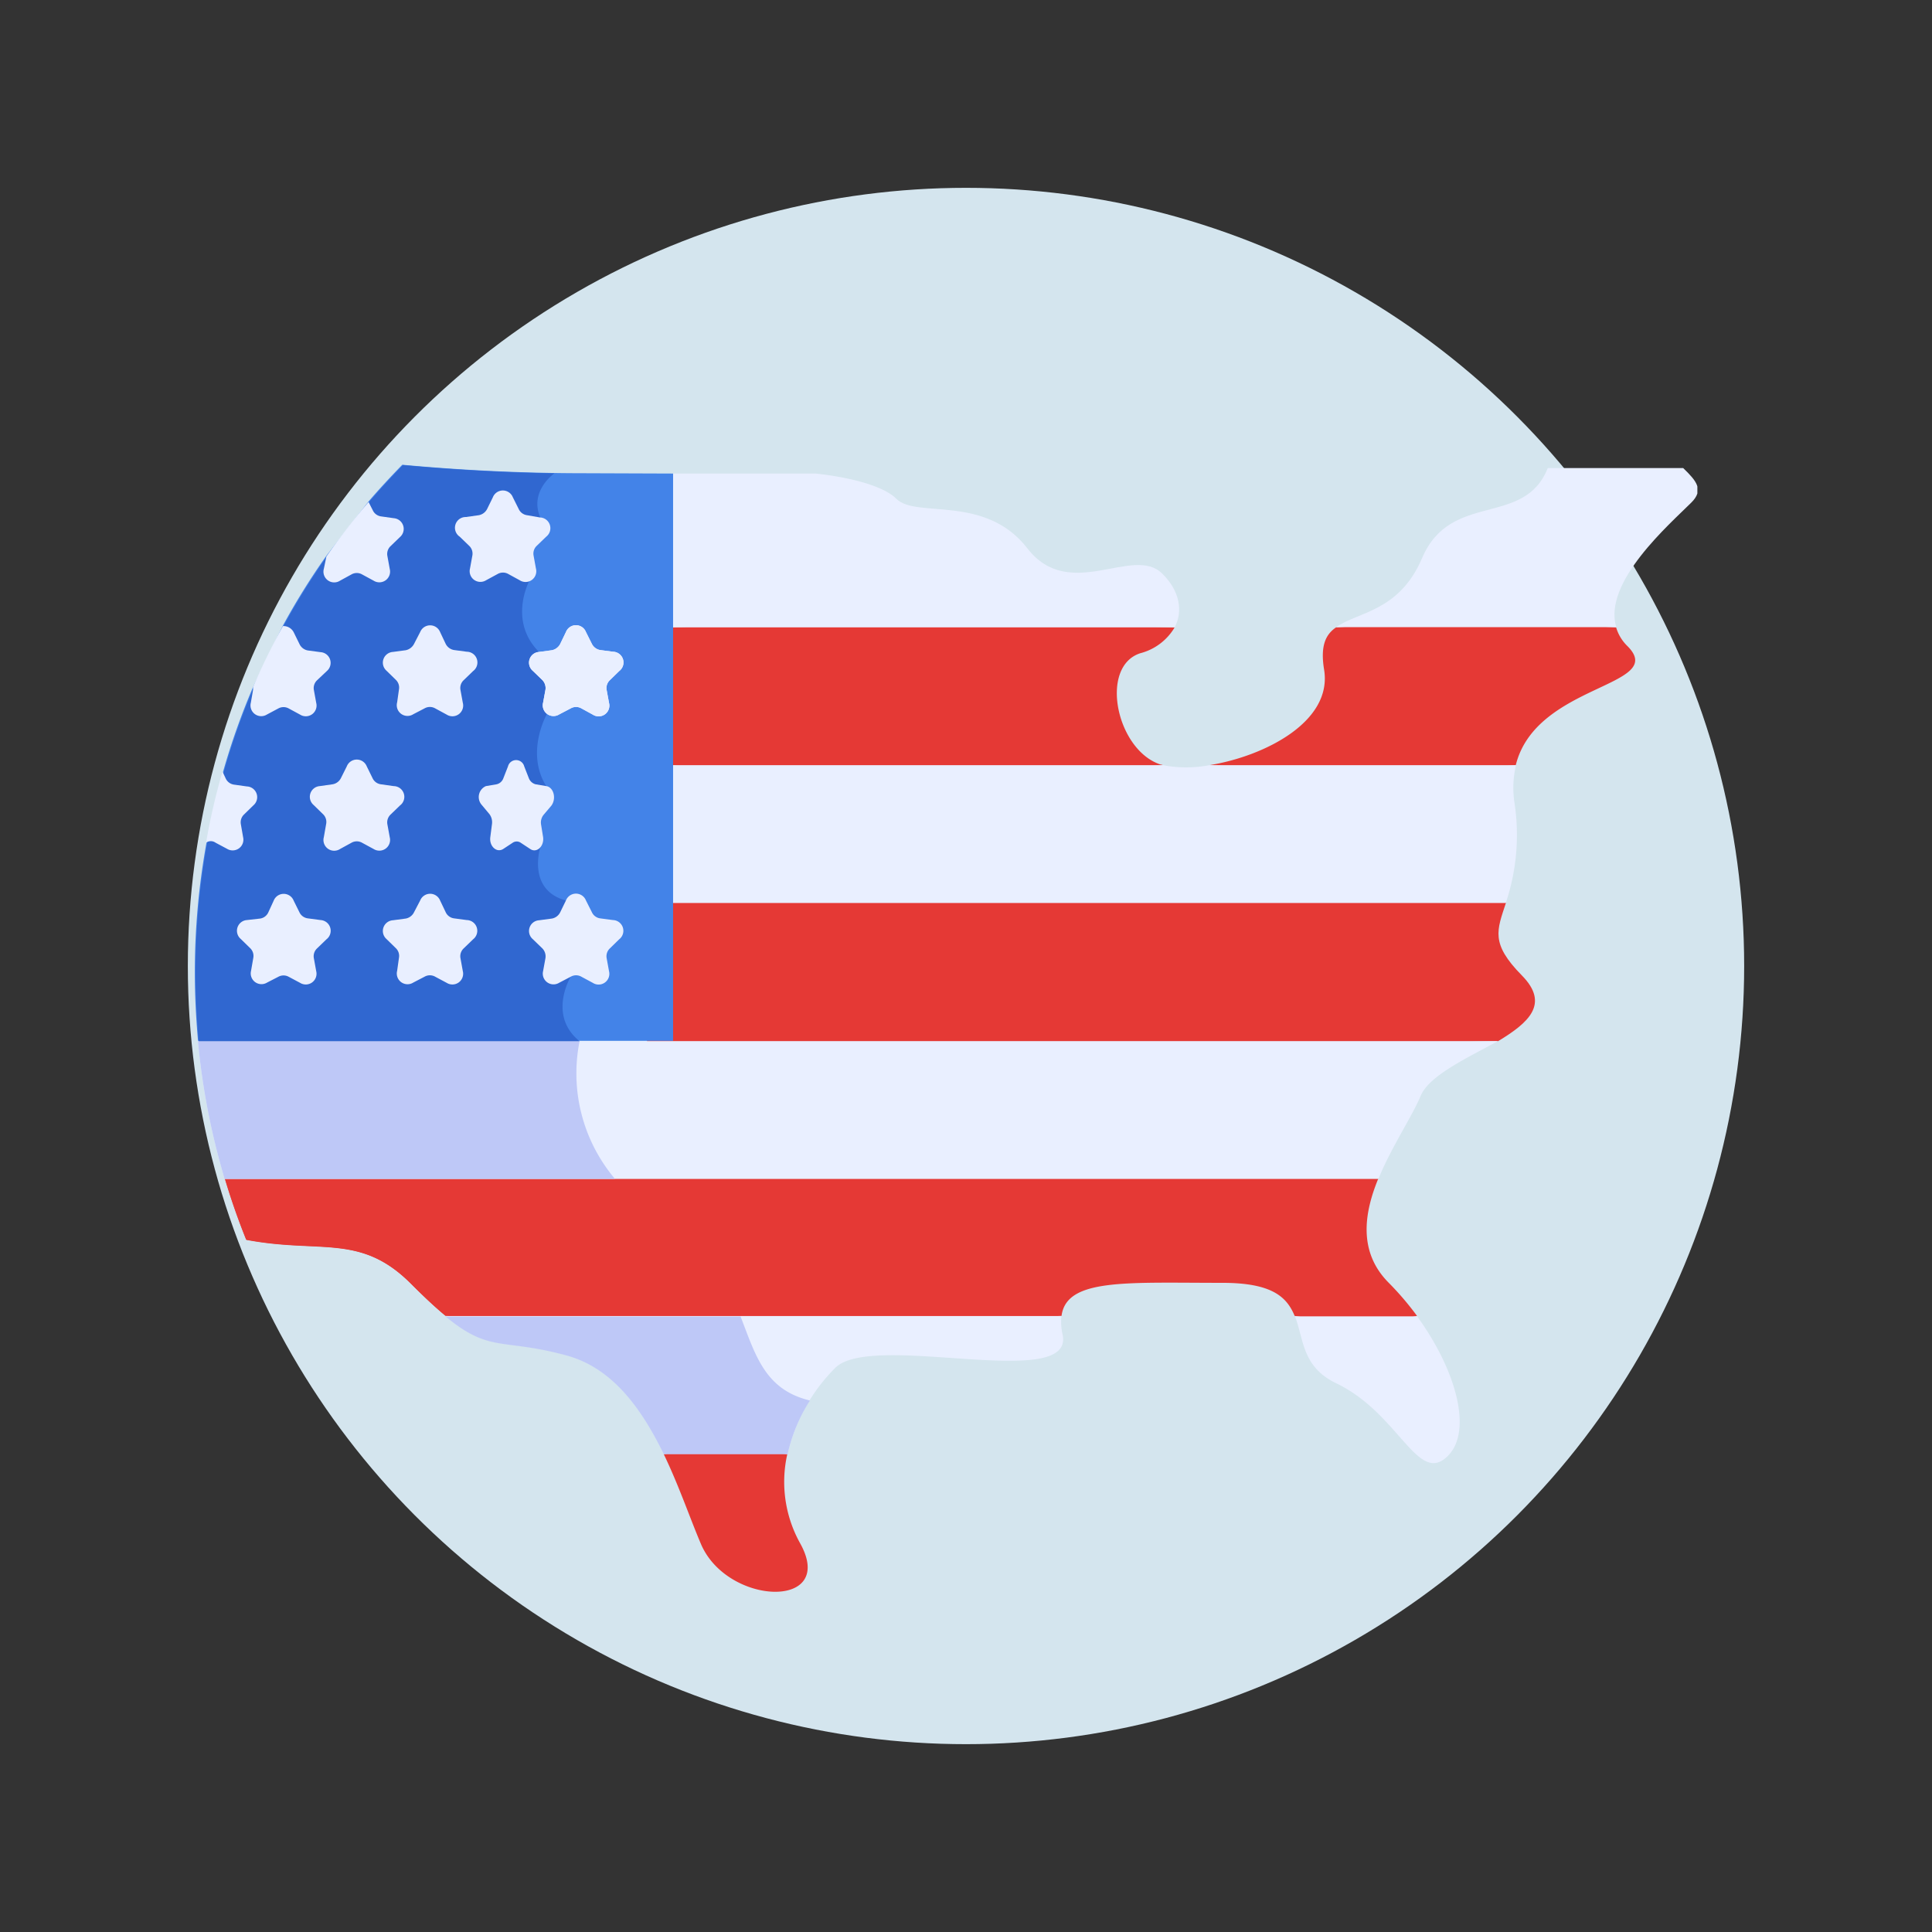 <svg xmlns="http://www.w3.org/2000/svg" xmlns:xlink="http://www.w3.org/1999/xlink" viewBox="0 0 180 180"><rect x="0" y="0" width="180" height="180" fill="#333333" stroke="none"/><defs><style>.a{fill:none;}.b{fill:#d4e5ee;}.c{clip-path:url(#a);}.d{fill:#e53935;}.e{fill:#e9efff;}.f{fill:#bec8f7;}.g{fill:#4383e8;}.h{fill:#3067d0;}</style><clipPath id="a"><rect class="a" x="18.14" y="43.3" width="140" height="105"/></clipPath></defs><circle class="b" cx="90" cy="90" r="72.5"/><g class="c"><path class="d" d="M74.55,143.79a11.75,11.75,0,0,1-1.2-8.31l-5.93-.82-5.58.82c1.39,2.88,2.43,5.93,3.44,8.31C67.69,149.61,78,150,74.55,143.79Z"/><path class="d" d="M128.42,109.79l-53.16-1.64-54.38,1.37c.6,2.06,1.31,4.09,2.08,6,6.94,1.31,10.66-.64,15.39,4.14,1.26,1.26,2.27,2.2,3.17,2.94l27,1.37,30.38-1.37c.46-3.52,6-3.08,15-3.08,4.67,0,6,1.35,6.72,3.08l6.4,1.09,5-1.09a27.28,27.28,0,0,0-2.63-3.08C126.56,116.68,127.05,113.11,128.42,109.79Z"/><path class="d" d="M62.17,113.85a18.29,18.29,0,0,1-5.77-5.24l-35.55.88c.6,2.06,1.31,4.09,2.08,6,6.94,1.32,10.66-.63,15.39,4.14,1.26,1.26,2.27,2.2,3.17,2.94l27,1.37.93,0C68.21,120.61,66.9,116.71,62.17,113.85Z"/><path class="d" d="M141.79,90.88c-2.95-3-2.32-4.2-1.48-6.78L99.08,83,62.47,84.1V96.65H60.28v1.07l28.44.33L139.58,97C142.39,95.3,144.42,93.55,141.79,90.88Z"/><path class="d" d="M151.63,60.2a4,4,0,0,1-1.06-1.75l-13.92-.83-12.17.83c-1,.68-1.47,1.75-1.12,3.92.82,4.89-5.6,8.1-10.69,8.92l17.8.82,10.75-.82C143.1,63.66,155.41,64,151.63,60.2Z"/><path class="d" d="M106.24,60.86a5.24,5.24,0,0,0,3.2-2.41L83.9,57.62l-21.43.83V71.29l21.3,1.65,24.58-1.65a.73.73,0,0,0-.22-.06C104,69.89,102.39,62.1,106.24,60.86Z"/><path class="e" d="M99,124.34a5.31,5.31,0,0,1-.11-1.73H41.52c4.19,3.46,5.25,2,11.27,3.65,4.32,1.18,7,5,9.05,9.19H73.38a16.59,16.59,0,0,1,4.43-8C81.22,124,100.15,129.72,99,124.34Z"/><path class="f" d="M52.79,126.29c4.32,1.18,7,5,9.05,9.19H73.38a15.63,15.63,0,0,1,2.08-5c-4.19-1-5.06-4.2-6.46-7.82H41.52C45.68,126.09,46.74,124.64,52.79,126.29Z"/><path class="e" d="M139.55,97H18.44a66.59,66.59,0,0,0,2.49,12.84H128.42c1.23-3,3.14-5.82,3.94-7.74S136.76,98.54,139.55,97Z"/><path class="f" d="M18.44,97a66.59,66.59,0,0,0,2.49,12.84H57.3A15.23,15.23,0,0,1,54,97Z"/><path class="e" d="M124.48,128.87c5.91,2.82,7.6,9.6,10.42,6.77,2.32-2.33.77-8-2.87-13H120.65C121.47,124.69,121.26,127.33,124.48,128.87Z"/><path class="e" d="M62.17,58.45h47.27c.8-1.51.47-3.41-1.15-5-2.7-2.71-8.64,2.72-12.57-2.36s-10.37-2.77-12.2-4.61S76,44.12,76,44.12H62.71Z"/><path class="e" d="M112.67,71.29a11.49,11.49,0,0,1-4.32,0H62.17V84.13h78.12a19.9,19.9,0,0,0,.79-9.47,9.25,9.25,0,0,1,.16-3.37Z"/><path class="e" d="M132.49,52c-2.13,5-6,5-8,6.43h26.09c-1.26-4.2,5-9.61,7-11.61,1.18-1.18.49-2-.76-3.21H144.2C142,49.17,135.17,45.71,132.49,52Z"/><path class="g" d="M54.48,44.09c-6,0-11.7-.3-17-.79-1.09,1.12-2.16,2.27-3.17,3.45l-3.88,5a65,65,0,0,0-4.13,6.64l-2.68,5.52a65.67,65.67,0,0,0-2.84,8l-1.53,6.53a67.93,67.93,0,0,0-1.1,12.11c0,2.17.11,4.31.3,6.42H62.71V44.12Z"/><path class="h" d="M53.17,91c.71-2.63-.44-7.1-.44-7.1-3.69-1-2.38-5-2.38-5-.73-2.16.55-5.65.55-5.65-2-3.18.08-6.78.08-6.78.52-2-.76-5.73-.76-5.73-2.93-2.94-.88-6.67-.88-6.67-.57-2.34,1-5.85,1-5.85-1.07-2.47,1.31-4.12,1.31-4.12l0,0c-4.92-.08-9.65-.36-14.11-.77-1.09,1.12-2.16,2.28-3.17,3.46l-3.88,5a65,65,0,0,0-4.13,6.64l-2.68,5.52a65.67,65.67,0,0,0-2.84,8l-1.53,6.53a67.93,67.93,0,0,0-1.1,12.11c0,2.17.11,4.31.3,6.42H54C51,94.59,53.17,91,53.17,91Z"/><path class="e" d="M29.87,85.72l-1.2-.16A1,1,0,0,1,27.9,85l-.54-1.09a1,1,0,0,0-1.86,0L25,85a1,1,0,0,1-.76.58L23,85.72a1,1,0,0,0-.57,1.76l.87.85a1,1,0,0,1,.3.91l-.21,1.21a1,1,0,0,0,1.5,1.09L25.94,91a1,1,0,0,1,.95,0l1.07.57a1,1,0,0,0,1.5-1.09l-.22-1.21a1,1,0,0,1,.3-.91l.88-.85A1,1,0,0,0,29.87,85.72Z"/><path class="e" d="M43.49,85.72l-1.2-.16a1,1,0,0,1-.77-.58L41,83.89a1,1,0,0,0-1.85,0L38.57,85a1.08,1.08,0,0,1-.77.58l-1.2.16A1,1,0,0,0,36,87.48l.87.85a1,1,0,0,1,.3.91L37,90.45a1,1,0,0,0,1.51,1.09L39.55,91a1,1,0,0,1,1,0l1.07.57a1,1,0,0,0,1.5-1.09l-.22-1.21a1,1,0,0,1,.3-.91l.88-.85A1,1,0,0,0,43.49,85.72Z"/><path class="e" d="M57.11,85.72l-1.21-.16a1,1,0,0,1-.76-.58l-.55-1.09a1,1,0,0,0-1.86,0L52.19,85a1.08,1.08,0,0,1-.77.58l-1.2.16a1,1,0,0,0-.58,1.76l.88.85a1.07,1.07,0,0,1,.3.91l-.22,1.21a1,1,0,0,0,1.5,1.09L53.17,91a1,1,0,0,1,1,0l1.06.57a1,1,0,0,0,1.51-1.09l-.22-1.21a1,1,0,0,1,.3-.91l.87-.85A1,1,0,0,0,57.11,85.72Z"/><path class="e" d="M57.11,60.72l-1.21-.16a1.07,1.07,0,0,1-.76-.58l-.55-1.1a1,1,0,0,0-1.86,0L52.19,60a1.13,1.13,0,0,1-.77.58l-1.2.16a1,1,0,0,0-.58,1.76l.88.85a1.07,1.07,0,0,1,.3.91l-.22,1.2a1,1,0,0,0,1.5,1.1L53.17,66a1,1,0,0,1,1,0l1.06.58a1,1,0,0,0,1.51-1.1l-.22-1.2a1,1,0,0,1,.3-.91l.87-.85A1,1,0,0,0,57.11,60.72Z"/><path class="e" d="M36.68,73.24l-1.2-.17a1,1,0,0,1-.77-.57l-.54-1.1a1,1,0,0,0-1.86,0l-.55,1.1a1.07,1.07,0,0,1-.77.57l-1.2.17A1,1,0,0,0,29.22,75l.87.85a1,1,0,0,1,.3.9L30.17,78a1,1,0,0,0,1.51,1.1l1.06-.58a1,1,0,0,1,1,0l1.07.58a1,1,0,0,0,1.5-1.1l-.22-1.21a1,1,0,0,1,.3-.9l.88-.85A1,1,0,0,0,36.68,73.24Z"/><path class="e" d="M50.9,73.24l-1-.17a.93.93,0,0,1-.63-.57l-.43-1.1a.78.78,0,0,0-1.51,0l-.43,1.1a.88.88,0,0,1-.63.57l-1,.17A1.11,1.11,0,0,0,44.89,75l.71.85a1.27,1.27,0,0,1,.24.9L45.68,78c-.11.85.6,1.48,1.2,1.1l.88-.58a.66.66,0,0,1,.76,0l.88.58c.6.41,1.31-.25,1.2-1.1l-.19-1.18a1.14,1.14,0,0,1,.24-.91l.72-.85C51.86,74.39,51.58,73.35,50.9,73.24Z"/><path class="e" d="M20.08,78.51l1.07.57A1,1,0,0,0,22.65,78l-.21-1.21a1,1,0,0,1,.3-.91l.87-.85A1,1,0,0,0,23,73.27l-1.21-.17a1,1,0,0,1-.76-.57l-.3-.64a58.87,58.87,0,0,0-1.53,6.62A.76.76,0,0,1,20.08,78.51Z"/><path class="e" d="M57.11,60.72l-1.21-.16a1.07,1.07,0,0,1-.76-.58l-.55-1.1a1,1,0,0,0-1.86,0L52.19,60a1.13,1.13,0,0,1-.77.58l-1.2.16a1,1,0,0,0-.58,1.76l.88.85a1.07,1.07,0,0,1,.3.91l-.22,1.2a1,1,0,0,0,1.5,1.1L53.17,66a1,1,0,0,1,1,0l1.06.58a1,1,0,0,0,1.51-1.1l-.22-1.2a1,1,0,0,1,.3-.91l.87-.85A1,1,0,0,0,57.11,60.72Z"/><path class="e" d="M23.58,64.26l-.21,1.21a1,1,0,0,0,1.5,1.1L25.94,66a1,1,0,0,1,.95,0l1.07.58a1,1,0,0,0,1.5-1.1l-.22-1.21a1,1,0,0,1,.31-.9l.9-.85a1,1,0,0,0-.58-1.76l-1.2-.16A1.07,1.07,0,0,1,27.9,60l-.54-1.1a1.07,1.07,0,0,0-1-.57A62.56,62.56,0,0,0,23.58,64Z"/><path class="e" d="M43.49,60.72l-1.2-.16a1.07,1.07,0,0,1-.77-.58L41,58.88a1,1,0,0,0-1.85,0L38.57,60a1.13,1.13,0,0,1-.77.58l-1.2.16A1,1,0,0,0,36,62.48l.87.85a1,1,0,0,1,.3.91L37,65.44a1,1,0,0,0,1.51,1.1L39.55,66a1,1,0,0,1,1,0l1.07.58a1,1,0,0,0,1.5-1.1l-.22-1.2a1,1,0,0,1,.3-.91l.88-.85A1,1,0,0,0,43.49,60.72Z"/><path class="e" d="M30.17,53a1,1,0,0,0,1.51,1.1l1.06-.58a1,1,0,0,1,1,0l1.07.58a1,1,0,0,0,1.5-1.1l-.22-1.21a1,1,0,0,1,.3-.91l.88-.85a1,1,0,0,0-.58-1.75l-1.2-.17a1,1,0,0,1-.76-.57l-.39-.77c-1.39,1.62-2.7,3.32-3.93,5.08Z"/><path class="e" d="M50.3,48.21,49.1,48a1,1,0,0,1-.77-.57l-.55-1.1a1,1,0,0,0-1.86,0l-.54,1.1a1.09,1.09,0,0,1-.77.57l-1.2.17A1,1,0,0,0,42.83,50l.88.85a1,1,0,0,1,.3.9l-.22,1.21a1,1,0,0,0,1.5,1.1l1.07-.58a1,1,0,0,1,1,0l1.06.58a1,1,0,0,0,1.51-1.1l-.22-1.21a1,1,0,0,1,.3-.9l.88-.85A1,1,0,0,0,50.3,48.21Z"/></g></svg>